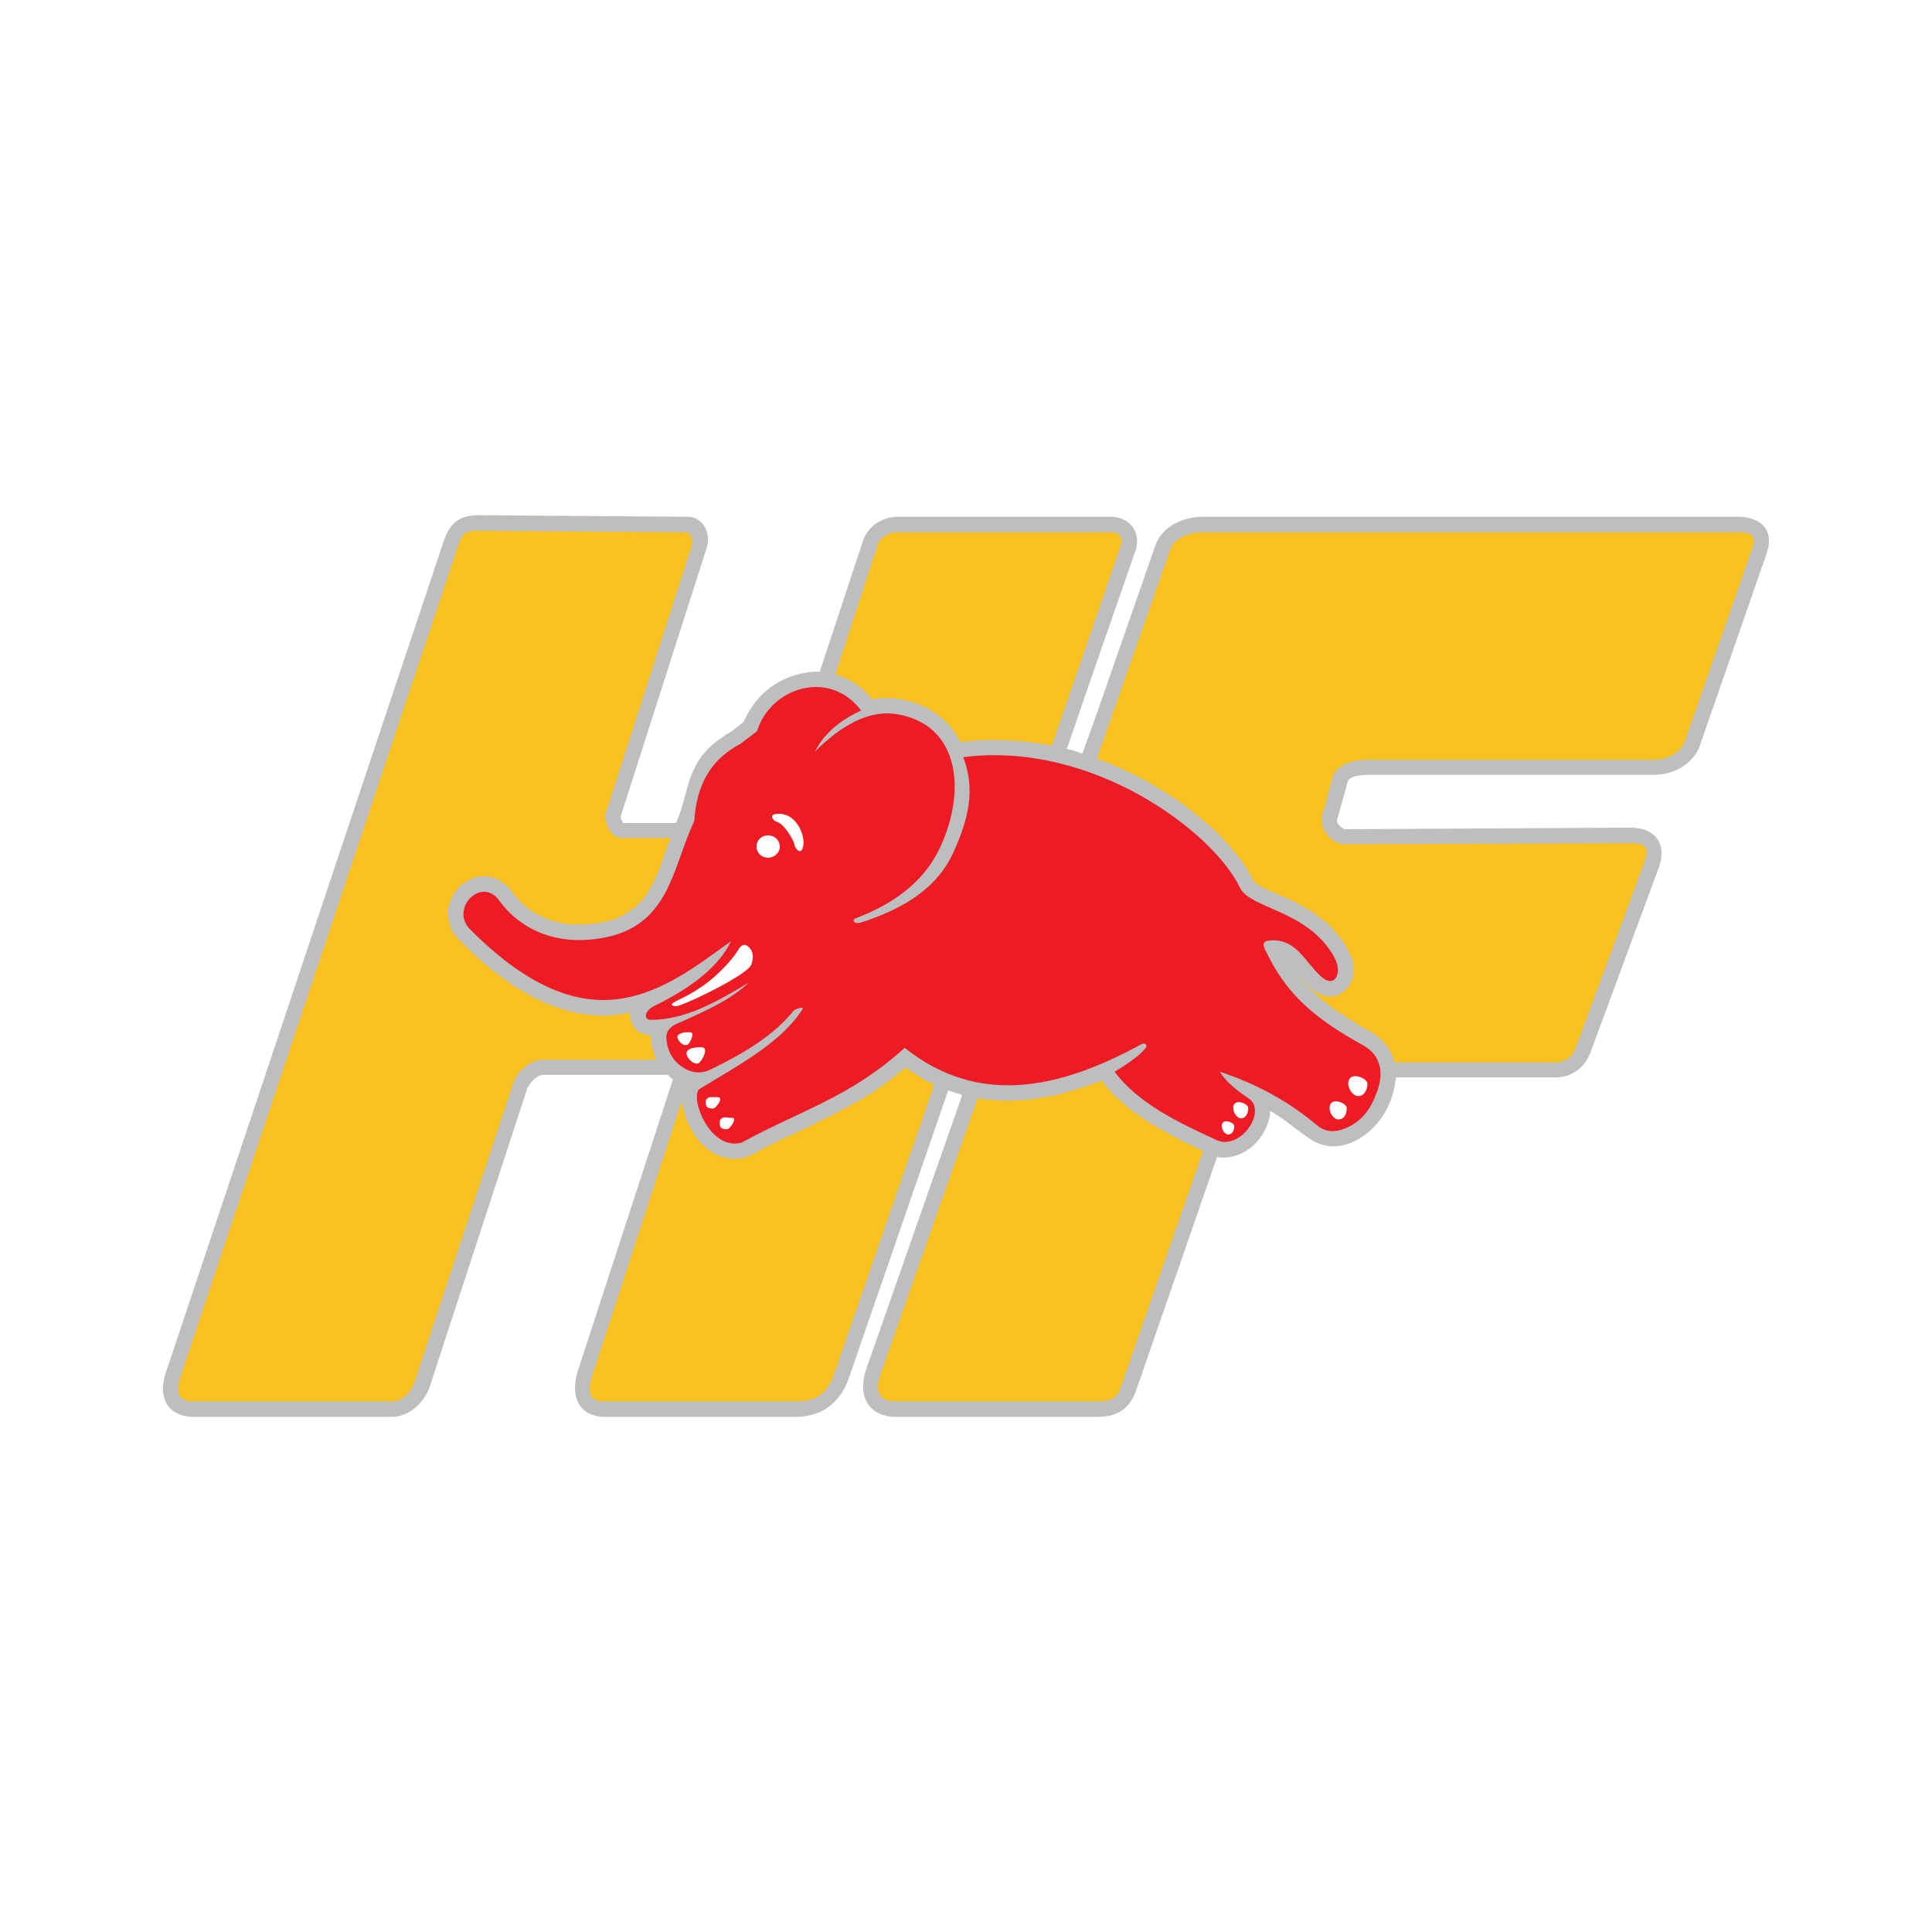 <svg height="193pt" viewBox="0 .242 192.758 192.758" width="193pt" xmlns="http://www.w3.org/2000/svg"><g fill-rule="evenodd"><path d="m0 .242h192.758v192.758h-192.758z" fill="#fff"/><path d="m109.496 71.238 5.84-16.754c.777-1.808 2.637-2.582 4.445-2.687h53.82c2.172.105 3.415 1.398 2.692 3.566l-6.773 19.492-.157.31c-.879 1.554-2.535 2.327-4.187 2.382h-28.797c-.516.05-1.707.05-1.914.672l-1.031 3.719-.055.105v.05c.055.415.469.778.828.88h.106l28.539-.157c2.324.106 3.46 1.606 2.687 3.88l-6.879 18.613c-.62 1.5-1.808 2.375-3.41 2.43h-15.977v.1l-.05.259c-.258 2.12-1.293 3.984-2.895 5.273-1.601 1.192-3.414 1.707-5.273.727-1.344-.828-2.535-1.914-3.93-2.793l-.258-.157-.156-.05v.414c-.465 2.48-2.637 4.5-5.172 4.187l-.102-.05-8.117 23.417c-.672 1.758-1.808 2.485-3.672 2.536h-20.472c-2.688-.157-3.567-2.223-2.79-4.653l9.614-27.453-1.395-.465-9.925 28.742c-.828 2.329-2.535 3.723-5.016 3.829h-19.492c-2.738-.157-3.203-2.43-2.531-4.551l9.511-29.156h-.05l-.207-.157-.207-.207-.102-.05h-12.461c-.57.05-1.242.773-1.5 1.292l-9.773 29.883c-.567 1.496-1.86 2.79-3.516 2.946h-20.266c-2.636-.207-3.258-2.223-2.53-4.395l27.66-82.773c.566-1.758 1.394-2.739 3.359-2.79l21.043.153c1.55 0 2.375 1.656 1.91 3.101l-8.582 26.782v.156l.05.05v.106l.055.102.05.101.052.106v.05h5.324c1.398-3.308.934-5.788 4.191-8.273l.309-.203c.258-.207.57-.414.879-.57l.156-.102 1.188-.933.257-.516c1.399-2.738 3.774-4.238 6.723-4.496h.621l4.34-13.133c.52-1.395 1.813-2.223 3.258-2.328h21.715c1.707.207 2.636 1.5 2.273 3.152l-4.96 14.274-1.966 5.738.621.152.93.313z" fill="#bcbec0"/><path d="m46.887 92.95c-2.016-2.067 1.136-5.27 2.894-2.895 2.016 2.793 5.532 4.601 10.29 3.777 6.773-1.191 6.976-6.98 9.202-11.687.207-3.567 1.653-6.153 4.547-7.653l1.707-1.289c1.344-4.394 7.239-6.258 10.391-2.07-2.273 1.035-3.773 2.43-4.602 4.086 2.586-2.586 5.223-4.035 7.809-3.774 6.875.88 7.34 8.118 4.445 13.801-1.601 3.106-4.496 5.223-8.218 6.621-.415.203-.106.617.566.41 4.5-1.445 7.602-3.566 9.152-6.875 1.657-3.617 2.223-6.46 1.035-9.617 12.977-1.652 25.024 7.55 27.61 13.031 1.031 2.118 6.82 2.223 9.406 6.926.879 1.551.055 3.258-1.394 1.863-1.551-1.449-2.485-3.828-5.118-3.515-1.035.101-.312.98.051 1.758 2.016 3.98 5.117 6.359 9.254 8.632 1.86.985 2.274 2.844 1.344 5.016-.672 1.809-1.758 2.79-3 3.309-1.137.465-2.016.414-2.946-.364-2.894-2.43-6.152-4.136-9.617-5.273.621.984 1.606 1.809 2.844 2.637 1.965 1.242-.773 5.273-3.152 4.187-4.086-1.86-7.91-3.773-10.188-6.824 1.656-.98 2.64-1.758 3.106-2.379.207-.258-.055-.617-.52-.309-8.27 4.497-16.234 6.102-23.523.31-5.426 4.913-10.184 6.151-16.285 9.46-3.153.828-5.118-4.395-4.239-5.324 4.344-2.637 8.27-4.754 10.34-8.012.152-.258-.726-.05-.93.207-1.863 2.324-4.656 4.082-8.273 5.84-.879.414-1.758.363-2.531-.102-.934-.515-1.758-1.449-1.864-3.05-.05-.672.415-1.137.98-1.395 2.692-1.191 5.43-2.379 7.24-4.137-3.153 1.91-6.305 3.723-9.821 3.723-.672-.055-.621-.93.516-1.45 3.878-1.913 6.41-4.03 7.546-6.41-6.875 5.016-14.164 10.755-26.054-1.19" fill="#ed1c24"/><path d="m17.984 137.672 27.66-82.774c.415-1.238.622-1.703 1.915-1.703l20.836.153c.515 0 .824.777.671 1.191l-8.582 26.727c-.312.93.465 2.586 1.496 2.586h4.915l-.157.464-.207.465-.156.465-.152.469-.157.465-.156.414-.152.414-.156.414-.207.41-.157.363-.207.364-.207.359-.207.363-.207.309-.203.312-.262.309-.258.207-.257.309-.309.207-.312.207-.36.257-.363.207-.363.157-.414.207-.465.101-.516.157-.516.105-.414.05-.726.102h-1.758l-.36-.05-.312-.051-.308-.051-.309-.105-.313-.051-.257-.106-.309-.05-.262-.153-.257-.105-.258-.102-.258-.156-.258-.106-.207-.152-.258-.156-.261-.156-.207-.207-.208-.153-.207-.207-.203-.156-.156-.207-.207-.207-.156-.207-.207-.207-.153-.258-.261-.309-.309-.312-.308-.207-.364-.258-.363-.156-.36-.102-.363-.101h-.777l-.309.05-.363.102-.617.313-.262.152-.308.207-.258.262-.207.257-.207.207-.157.31-.152.308-.156.312-.106.309-.101.363v1.086l.101.414.106.36.156.363.203.363.262.309 1.395 1.394 1.136 1.035 1.086.93 1.086.777 1.035.774 1.086.62 1.031.571.985.465 1.035.414.98.309.985.257.93.157.93.101.98.055.879-.055.878-.101.88-.157h.054v.622l.152.464.207.414.364.364.414.207.414.152h.465v.414l.05.414.051.313.106.36.101.362.106.309.152.312h-11.422c-1.086 0-2.535 1.188-2.844 2.274l-9.875 29.883c-.261.879-1.19 1.914-2.12 1.914h-20.115c-1.652-.051-1.445-1.395-1.137-2.38zm65.352-70.106 4.238-12.976c.207-.672 1.086-1.242 1.86-1.242h21.558c.778 0 1.035.726.88 1.191l-6.927 20.11-.257-.051-1.192-.207-1.238-.157-1.242-.101-1.293-.055h-1.239l-1.293.055-1.343.152-.207-.308-.313-.516-.36-.52-.363-.464-.93-.829-.519-.359-.566-.363-.57-.258-.622-.258-.671-.207-.672-.156-.723-.102-.309-.05h-1.242l-.312.05-.309.051h-.156l-.207-.258-.41-.414-.414-.414-.465-.308-.414-.313-.465-.258-.52-.207-.464-.207zm9.875 40.895-9.98 28.848c-.723 2.07-1.86 2.742-3.774 2.742h-19.285c-1.395 0-1.602-1.035-1.086-2.535l8.945-27.453v.156l.051.312.106.309.05.308.106.313.101.309.102.312.312.617.153.313.207.308.207.313.207.308.207.258.312.258.258.262.309.258.312.207.309.207.414.152.414.156.414.102.414.054h.879l.617-.156.727-.363.566-.309.57-.308.516-.262.52-.258.515-.258.567-.257.52-.207.515-.258.52-.258.515-.207.516-.262.464-.258.52-.257.516-.258.52-.258.515-.258.465-.262.515-.257.52-.309.515-.258.516-.312.469-.309.566-.312.465-.36.52-.363.515-.363.516-.414.52-.41.515-.415.156-.105.414.312.774.465.722.465.778.363zm-5.379 28.953 9.719-27.61.207.051.777.106.824.05.778.052h.828l.773-.051.828-.051.778-.106.828-.152.773-.105.828-.207.774-.207.828-.258.777-.258.825-.258.777-.312.156-.051.309.414.258.312.312.309.203.258.313.312.308.258.258.258.313.258.308.258.313.257.308.262.364.203.308.262.363.207.309.258.727.414.359.207.363.207.364.203.359.207.363.207.36.156.726.414.414.157.36.207.363.152.414.207.36.207h.05l-8.168 23.422c-.41 1.293-1.031 1.55-2.273 1.55h-20.371c-1.344 0-2.016-.827-1.395-2.636zm21.61-61.473 7.343-20.937c.414-1.086 1.91-1.656 3.05-1.656h53.767c1.449 0 1.55.62 1.242 1.55l-6.774 19.387c-.36 1.086-1.808 1.762-2.945 1.762h-28.746c-1.293 0-3.05.465-3.41 1.703l-1.035 3.828c-.364 1.344.93 2.945 2.324 2.895l28.539-.106c1.808 0 1.601.88 1.293 1.813l-6.875 18.61c-.313.878-1.035 1.448-2.016 1.448h-16.082v-.05l-.101-.262-.051-.258-.106-.203-.101-.207-.106-.262-.152-.207-.156-.207-.106-.152-.207-.207-.152-.207-.207-.157-.156-.152-.621-.469-.208-.101-.41-.207-.726-.414-.309-.207-.363-.258-.36-.156-.312-.258-.309-.207-.363-.207-.308-.207-.313-.207-.258-.258-.308-.207-.258-.207-.313-.258-.257-.207-.516-.516-.262-.207-.207-.258-.258-.312-.257-.207-.208-.309-.207-.258-.207-.261-.207-.309v.05l.106.106.258.36.156.156.152.156.106.157.207.203.152.156.156.207.207.156.364.36.515.261.465.207.621.102.57-.05.567-.259.465-.363.363-.414.207-.414.156-.465.051-.465v-.465l-.05-.414-.106-.515-.207-.414-.152-.414-.313-.516-.36-.52-.312-.414-.36-.414-.363-.41-.363-.363-.414-.313-.414-.308-.36-.309-.413-.262-.828-.515-.415-.207-.363-.207-.41-.207-.363-.153-.364-.156-.359-.156-.363-.153-.309-.156-.312-.105-.309-.153-.258-.156-.257-.101-.208-.106-.156-.156-.156-.05-.152-.102-.106-.055-.05-.102v-.05l-.051-.055-.313-.567-.363-.62-.41-.622-.465-.62-.52-.622-.566-.672-.57-.62-.672-.669-.727-.621-.723-.621-.773-.621-.777-.621-.88-.621-.878-.567-.93-.57-.93-.566-.984-.52-1.031-.516-1.035-.464-1.086-.465z" fill="#fac221"/><path d="m77.543 82.25c.621.152 1.605 1.703 1.707 2.223.05.414.672 1.187.879.207.258-1.035-.723-3.567-2.793-3.207-.516.05-.309.62.207.777m-.93 1.344c.672 0 1.188.465 1.188 1.136 0 .57-.516 1.086-1.188 1.086-.62 0-1.136-.515-1.136-1.086 0-.671.515-1.136 1.136-1.136m-2.894 11.32c-.723 1.191-2.328 2.898-4.031 3.984-1.243.825-2.278 1.188-2.586 1.446-.258.156.152.363.515.258 1.035-.258 6.98-3.102 7.344-4.133.36-.985 0-1.555-.363-1.813-.258-.258-.621-.152-.88.258m-3.152 14.941a.287.287 0 0 0 -.156.262c0 .516.102.723.723.723.258 0 .722-.672.722-.93 0-.207-.257-.207-.41-.207h-.52c-.152 0-.308.05-.359.152m1.394 2.02c-.105.05-.155.207-.155.309 0 .515.105.722.726.722.258 0 .723-.722.723-.93 0-.257-.258-.206-.414-.206s-.309-.051-.516-.051a.462.462 0 0 0 -.363.156m49.941.723c0 .363.313.828.621.828.465 0 .622-.465.622-.828 0-.364-1.243-.88-1.243 0m1.138-1.808c0 .413.362 1.03.776 1.03.516 0 .723-.617.723-1.03 0-.466-1.5-1.036-1.5 0m9.617 0c0 .515.414 1.136.88 1.136.62 0 .827-.621.827-1.137 0-.52-1.707-1.191-1.707 0m1.864-2.429c0 .515.464 1.238.98 1.238.672 0 .93-.723.93-1.239 0-.57-1.91-1.343-1.91 0m-65.973-2.793c.312.672.984.98 1.242.672.309-.258.93-1.449.258-1.5-.672-.05-1.809.106-1.5.828m-.93-1.706c.258.57.778.777 1.035.57.207-.207.723-1.192.207-1.192-.57-.05-1.449.106-1.242.621" fill="#fff"/></g></svg>